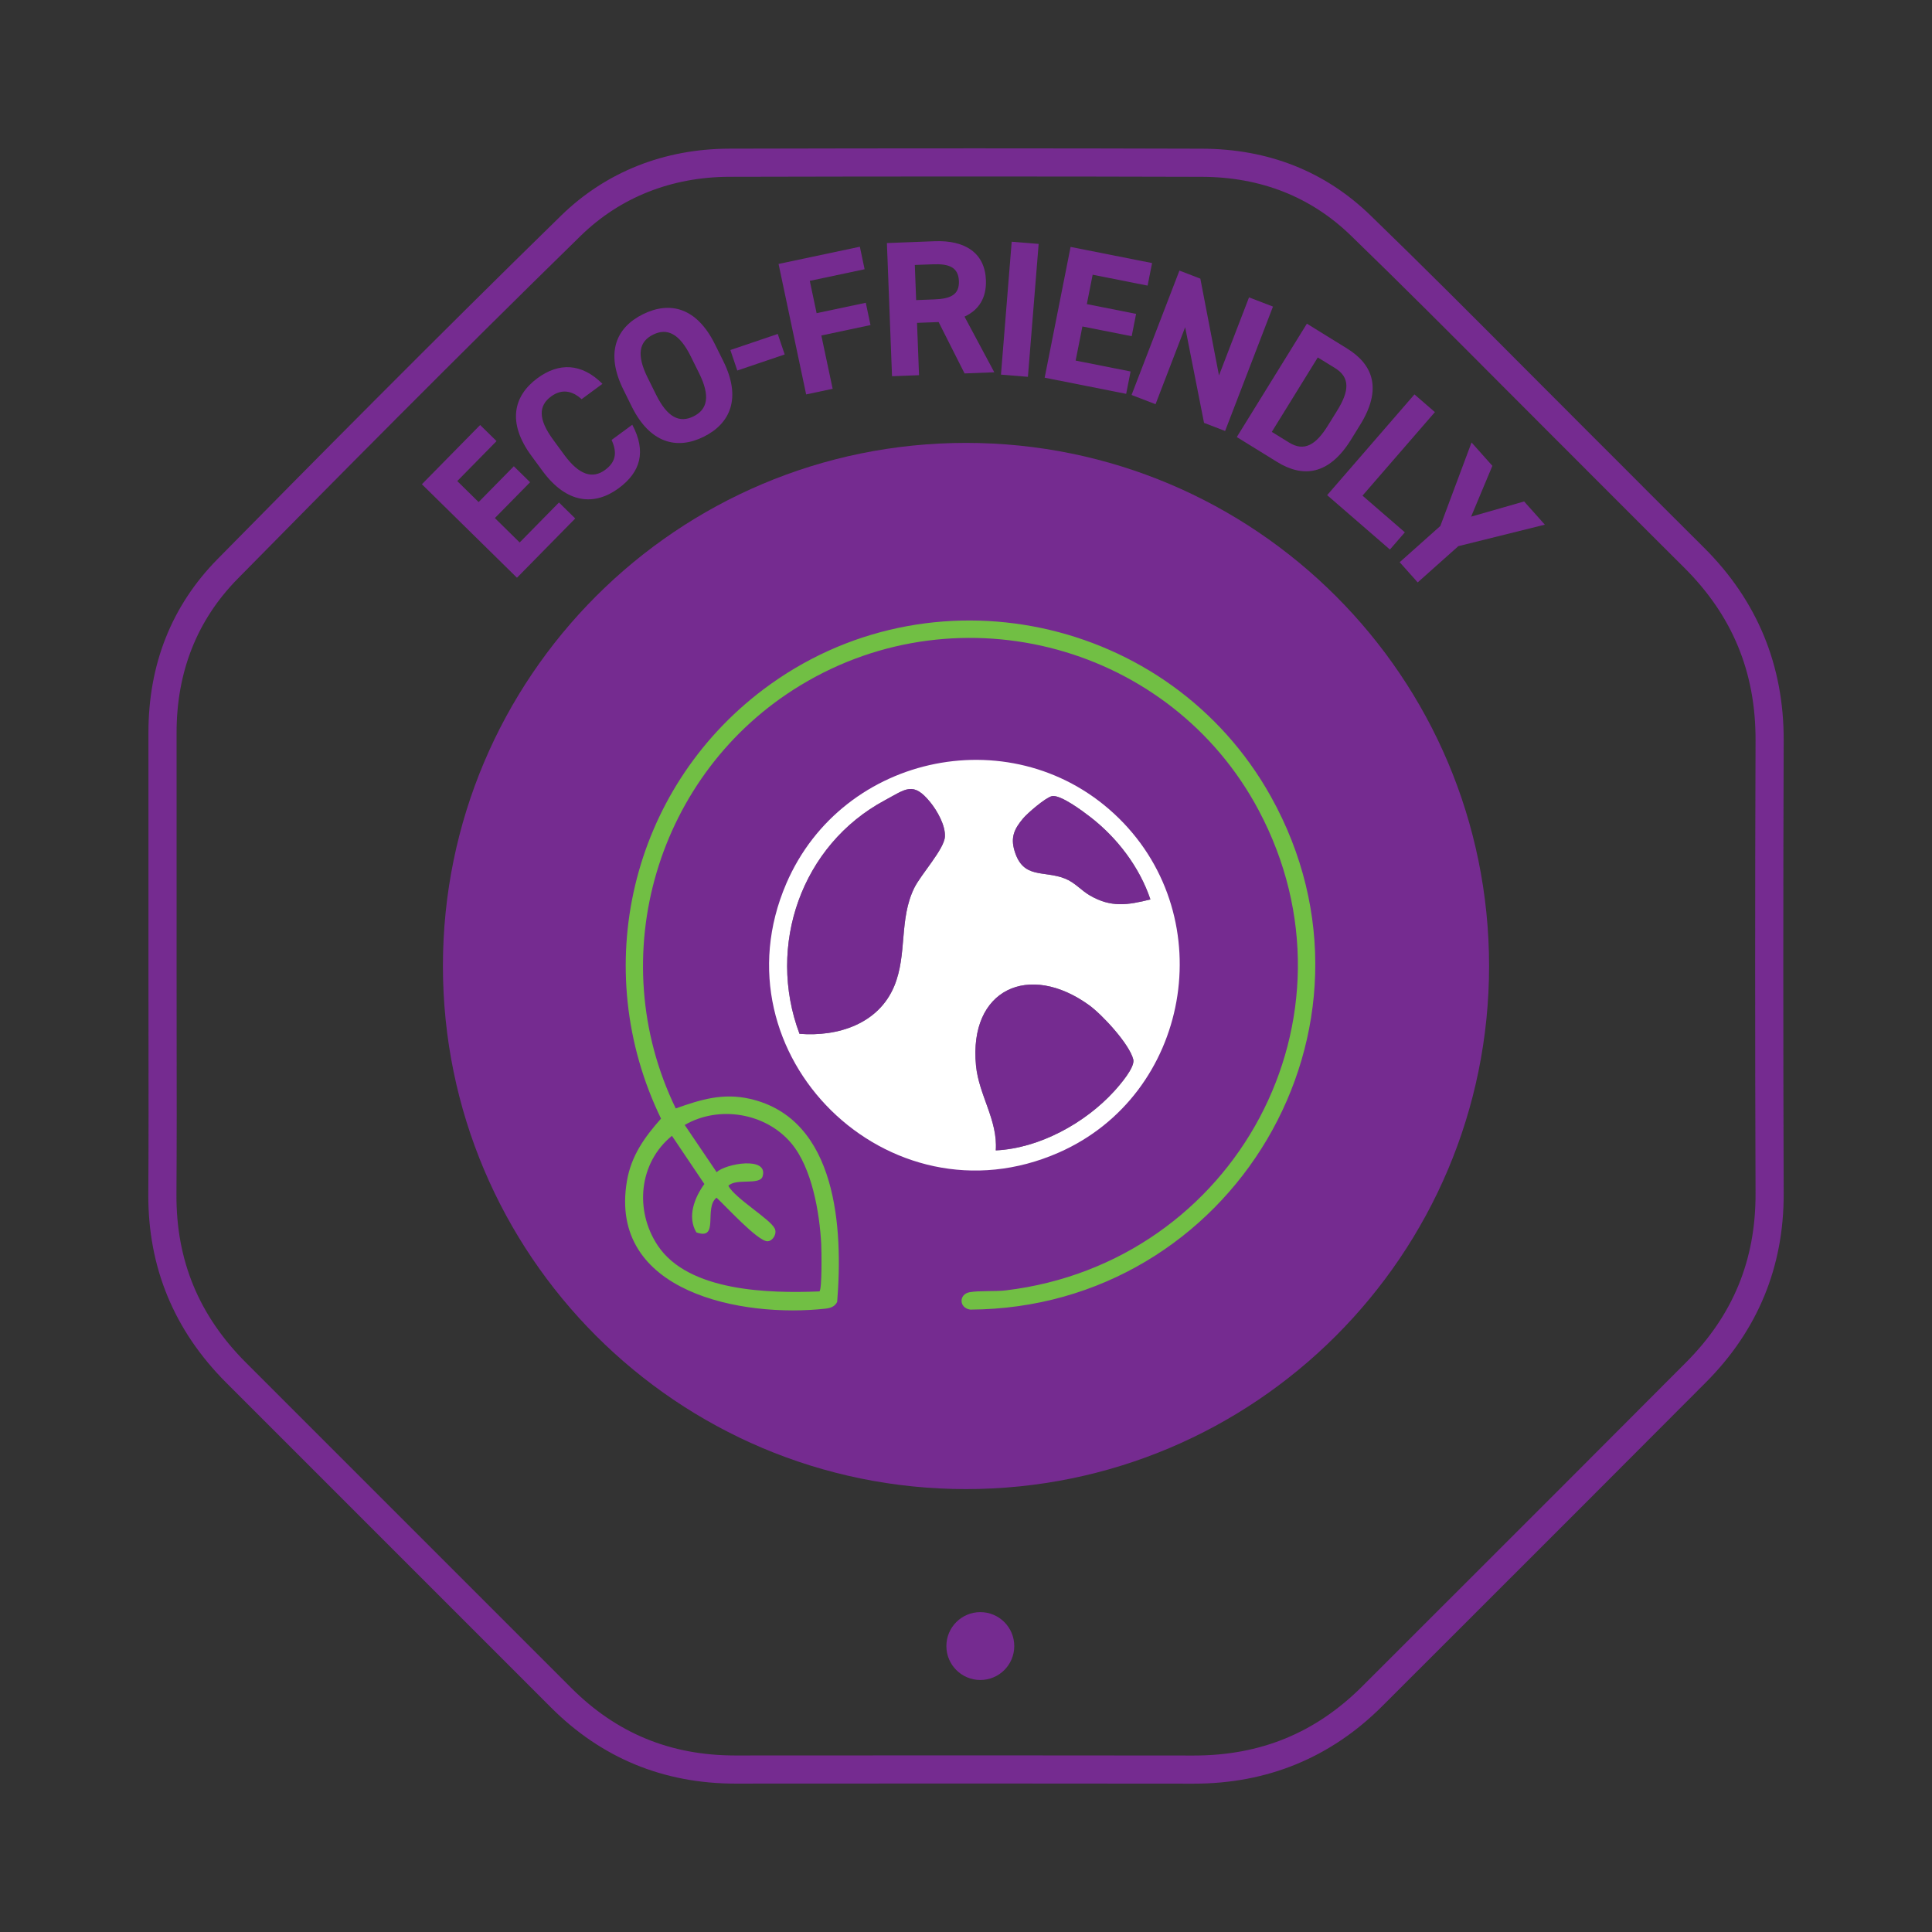 <svg xmlns="http://www.w3.org/2000/svg" xmlns:xlink="http://www.w3.org/1999/xlink" xmlns:inkscape="http://www.inkscape.org/namespaces/inkscape" version="1.1" width="180" height="180" viewBox="0 0 180 180">
<rect x="0" y="0" width="180" height="180" fill="#333333" stroke="none"/>
<g inkscape:groupmode="layer" inkscape:label="Layer 1">
<path transform="matrix(1,0,0,-1,0,180)" d="M111.236 13.821H111.19C97.795 13.843 84.401 13.833 71.007 13.827L68.533 13.825H68.518C61.82 13.825 56.044 16.206 51.347 20.905L45.293 26.96C37.223 35.034 29.152 43.106 21.077 51.177 16.218 56.032 13.776 61.946 13.818 68.753 13.85 73.669 13.841 78.583 13.835 83.499L13.83 89.999 13.831 95.239C13.832 100.728 13.833 106.214 13.829 111.702 13.822 118.112 15.992 123.569 20.275 127.919 28.975 136.755 40.473 148.376 52.26 159.896 56.433 163.974 61.861 166.136 67.962 166.15 84.003 166.189 98.401 166.189 111.976 166.147 118.158 166.13 123.438 164.044 127.671 159.946 132.5 155.271 137.32 150.435 141.983 145.755 143.866 143.864 145.749 141.976 147.638 140.091 149.164 138.567 150.69 137.04 152.214 135.513 154.391 133.333 156.566 131.155 158.751 128.983 163.706 124.06 166.206 118.013 166.182 111.013 166.133 97.079 166.133 82.88 166.182 68.81 166.206 61.983 163.77 56.066 158.945 51.22 151.307 43.552 143.65 35.899 135.993 28.249L128.784 21.046C123.987 16.251 118.083 13.821 111.236 13.821ZM91.695 16.456V16.456C98.195 16.456 104.694 16.452 111.194 16.442H111.237C117.45 16.442 122.583 18.556 126.931 22.901L134.14 30.105C141.796 37.753 149.451 45.403 157.087 53.071 161.464 57.464 163.581 62.611 163.56 68.802 163.51 82.878 163.51 97.083 163.56 111.021 163.581 117.382 161.403 122.651 156.903 127.124 154.716 129.296 152.538 131.479 150.358 133.661 148.835 135.186 147.311 136.712 145.786 138.236 143.895 140.12 142.01 142.013 140.126 143.903 135.472 148.575 130.66 153.403 125.847 158.064 122.118 161.673 117.449 163.511 111.967 163.526 98.398 163.566 84.005 163.567 67.967 163.528 62.565 163.517 57.767 161.611 54.093 158.021 42.321 146.517 30.836 134.909 22.144 126.079 18.36 122.237 16.445 117.401 16.451 111.704 16.456 106.216 16.454 100.728 16.453 95.239L16.452 89.999 16.457 83.503C16.465 78.581 16.471 73.659 16.44 68.737 16.402 62.571 18.525 57.435 22.931 53.03 31.006 44.962 39.077 36.888 47.148 28.814L53.201 22.759C57.446 18.513 62.457 16.446 68.518 16.446H68.532L71.005 16.448C77.901 16.452 84.799 16.456 91.695 16.456" fill="#752b90"/>
<path transform="matrix(1,0,0,-1,0,180)" d="M94.496 26.64C94.496 24.894 93.081 23.479 91.335 23.479 89.588 23.479 88.172 24.894 88.172 26.64 88.172 28.386 89.588 29.802 91.335 29.802 93.081 29.802 94.496 28.386 94.496 26.64" fill="#752b90"/>
<path transform="matrix(1,0,0,-1,0,180)" d="M138.734 89.999C138.734 63.085 116.915 41.265 89.999 41.265 63.084 41.265 41.266 63.085 41.266 89.999 41.266 116.915 63.084 138.736 89.999 138.736 116.915 138.736 138.734 116.915 138.734 89.999" fill="#752b90"/>
<path transform="matrix(1,0,0,-1,0,180)" d="M62.958 76.73C65.302 77.566 67.358 78.194 69.868 77.624 78.029 75.767 78.549 65.47 77.997 58.708 77.796 58.276 77.377 58.13 76.932 58.079 69.241 57.21 56.62 59.532 58.412 69.983 58.814 72.329 60.054 74.054 61.586 75.782 54.81 89.751 58.757 106.429 71.098 115.749 86.599 127.456 108.985 122.655 118.397 105.802 130.439 84.237 114.772 58.105 90.392 57.987 89.325 58.153 89.332 59.419 90.322 59.604 91.213 59.77 92.714 59.659 93.706 59.778 115.121 62.351 127.511 85.239 117.27 104.505 109.113 119.849 89.528 125.208 74.588 116.157 61.199 108.048 56.083 90.89 62.958 76.73ZM62.604 74.177V74.177C59.521 71.677 59.102 67.23 61.28 63.958 64.15 59.645 71.698 59.493 76.345 59.683 76.593 59.854 76.543 63.501 76.511 64.104 76.356 67.04 75.647 71.208 73.71 73.501 71.332 76.316 66.988 77.042 63.793 75.19L66.77 70.79C67.586 71.585 71.613 72.308 71.051 70.401 70.797 69.538 68.562 70.261 67.861 69.519 68.491 68.335 71.767 66.423 72.183 65.534 72.416 65.038 71.985 64.366 71.508 64.354 70.609 64.331 67.554 67.698 66.759 68.413 65.545 67.472 67.057 64.388 64.877 65.183 64.003 66.65 64.713 68.431 65.624 69.691Z" fill="#71bf44"/>
<path transform="matrix(1,0,0,-1,0,180)" d="M104.241 103.765C113.779 94.384 110.868 78.003 98.653 72.622 82.784 65.63 66.403 81.733 73.253 97.671 78.516 109.917 94.69 113.157 104.241 103.765" fill="#ffffff"/>
<path transform="matrix(1,0,0,-1,0,180)" d="M88.792 72.653C89.573 72.573 90.455 72.71 91.25 72.653 91.329 74.888 90.089 76.684 89.633 78.745 87.52 88.308 95.454 93.536 103.024 87.216 104.578 85.919 105.355 84.653 106.465 83.038 106.567 82.888 106.437 82.724 106.84 82.817 108.347 86.604 108.894 90.712 107.683 94.671 105.24 93.934 102.931 93.886 100.69 95.218 100.008 95.622 99.407 96.341 98.706 96.622 96.369 97.562 94.735 96.472 93.252 99.472 91.617 102.782 93.743 104.45 95.88 106.396 96.045 106.546 96.243 106.548 96.164 106.872 93.195 107.544 90.193 107.89 87.182 107.21 87.001 107.007 88.149 106.009 88.34 105.743 91.83 100.854 87.622 99.636 86.328 95.784 85.525 93.392 85.907 90.691 85.1 88.202 83.709 83.913 79.612 82.005 75.318 81.968 77.79 77.126 83.333 73.202 88.792 72.653" fill="#ffffff"/>
<path transform="matrix(1,0,0,-1,0,180)" d="M74.487 83.681C78.063 83.394 81.851 84.605 83.314 88.124 84.546 91.089 83.743 94.349 85.179 97.271 85.803 98.542 87.974 100.884 88.036 102.052 88.093 103.101 87.322 104.458 86.67 105.261 85.073 107.222 84.412 106.499 82.433 105.437 74.675 101.275 71.4 91.9 74.487 83.681" fill="#808285"/>
<path transform="matrix(1,0,0,-1,0,180)" d="M107.182 96.202C106.164 99.226 104.085 101.95 101.571 103.891 100.884 104.421 98.765 106.017 97.989 105.821 97.396 105.673 95.746 104.261 95.313 103.743 94.503 102.775 94.139 102.005 94.518 100.737 95.317 98.067 97.204 98.934 99.214 98.148 100.141 97.784 100.715 97.052 101.538 96.573 103.513 95.427 105.049 95.669 107.182 96.202" fill="#808285"/>
<path transform="matrix(1,0,0,-1,0,180)" d="M92.774 72.821C96.823 73.009 101.096 75.361 103.796 78.323 104.325 78.903 105.768 80.559 105.586 81.292 105.227 82.729 102.694 85.464 101.475 86.347 95.876 90.397 90.241 87.853 90.931 80.72 91.197 77.964 92.973 75.63 92.774 72.821" fill="#808285"/>
<path transform="matrix(1,0,0,-1,0,180)" d="M74.487 83.681C71.4 91.9 74.675 101.275 82.433 105.437 84.412 106.499 85.073 107.222 86.67 105.261 87.322 104.458 88.093 103.101 88.036 102.052 87.974 100.884 85.803 98.542 85.179 97.271 83.743 94.349 84.546 91.089 83.314 88.124 81.851 84.605 78.063 83.394 74.487 83.681" fill="#752b90"/>
<path transform="matrix(1,0,0,-1,0,180)" d="M92.774 72.821C92.973 75.63 91.197 77.964 90.931 80.72 90.241 87.853 95.876 90.397 101.475 86.347 102.694 85.464 105.227 82.729 105.586 81.292 105.768 80.559 104.325 78.903 103.796 78.323 101.096 75.361 96.823 73.009 92.774 72.821" fill="#752b90"/>
<path transform="matrix(1,0,0,-1,0,180)" d="M107.182 96.202C105.049 95.669 103.513 95.427 101.538 96.573 100.715 97.052 100.141 97.784 99.214 98.148 97.204 98.934 95.317 98.067 94.518 100.737 94.139 102.005 94.503 102.775 95.313 103.743 95.746 104.261 97.396 105.673 97.989 105.821 98.765 106.017 100.884 104.421 101.571 103.891 104.085 101.95 106.164 99.226 107.182 96.202" fill="#752b90"/>
<path transform="matrix(1,0,0,-1,0,180)" d="M44.734 140.403 46.262 138.903 42.602 135.179 44.592 133.222 47.873 136.56 49.388 135.071 46.105 131.733 48.417 129.46 52.078 133.183 53.593 131.695 48.165 126.173 39.306 134.884Z" fill="#752b90"/>
<path transform="matrix(1,0,0,-1,0,180)" d="M54.186 142.808C53.305 143.613 52.327 143.788 51.342 143.062 50.166 142.2 50.13 140.942 51.538 139.03L52.581 137.607C53.947 135.751 55.2 135.355 56.373 136.218 57.39 136.964 57.51 137.835 56.98 139.011L58.909 140.429C60.228 137.935 59.692 136.02 57.633 134.507 55.385 132.855 52.802 133.056 50.552 136.114L49.507 137.536C47.236 140.624 47.835 143.12 50.082 144.772 52.069 146.233 54.184 146.183 56.129 144.239Z" fill="#752b90"/>
<path transform="matrix(1,0,0,-1,0,180)" d="M65.557 139.306C63.058 138.067 60.548 138.712 58.862 142.116L58.08 143.696C56.38 147.132 57.403 149.485 59.902 150.724 62.419 151.97 64.911 151.357 66.612 147.921L67.395 146.341C69.081 142.938 68.073 140.552 65.557 139.306ZM61.123 143.233V143.233C62.176 141.104 63.31 140.562 64.614 141.208 65.921 141.856 66.191 143.095 65.137 145.222L64.354 146.802C63.301 148.933 62.151 149.468 60.845 148.821 59.538 148.175 59.284 146.942 60.339 144.815Z" fill="#752b90"/>
<path transform="matrix(1,0,0,-1,0,180)" d="M68.046 147.39 72.46 148.886 73.108 146.976 68.692 145.479Z" fill="#752b90"/>
<path transform="matrix(1,0,0,-1,0,180)" d="M80.111 157.013 80.553 154.915 75.446 153.833 76.082 150.823 80.663 151.792 81.103 149.714 76.522 148.743 77.576 143.776 75.107 143.253 72.536 155.409Z" fill="#752b90"/>
<path transform="matrix(1,0,0,-1,0,180)" d="M89.867 145.208 87.45 149.995 85.437 149.919 85.624 145.044 83.107 144.948 82.631 157.355 87.071 157.526C89.93 157.636 91.759 156.427 91.856 153.909 91.919 152.239 91.189 151.112 89.861 150.501L92.636 145.316ZM87.045 152.105V152.105C88.537 152.163 89.389 152.519 89.339 153.814 89.288 155.108 88.411 155.435 86.919 155.376L85.23 155.314 85.356 152.04Z" fill="#752b90"/>
<path transform="matrix(1,0,0,-1,0,180)" d="M95.769 144.893 93.258 145.097 94.257 157.478 96.769 157.275Z" fill="#752b90"/>
<path transform="matrix(1,0,0,-1,0,180)" d="M107.336 155.491 106.92 153.39 101.8 154.405 101.258 151.667 105.848 150.757 105.436 148.675 100.845 149.583 100.215 146.405 105.335 145.39 104.923 143.306 97.329 144.812 99.744 156.995Z" fill="#752b90"/>
<path transform="matrix(1,0,0,-1,0,180)" d="M118.6 151.437 114.141 139.847 112.177 140.603 110.419 149.515 107.659 142.341 105.425 143.202 109.885 154.79 111.833 154.04 113.57 145.023 116.369 152.294Z" fill="#752b90"/>
<path transform="matrix(1,0,0,-1,0,180)" d="M115.23 139.282 121.76 149.845 125.511 147.526C127.898 146.05 128.81 143.794 126.728 140.427L125.877 139.048C123.804 135.696 121.369 135.487 118.981 136.964ZM123.732 140.374V140.374L124.585 141.751C125.711 143.573 125.808 144.825 124.384 145.706L122.775 146.698 118.491 139.763 120.098 138.771C121.52 137.89 122.606 138.552 123.732 140.374" fill="#752b90"/>
<path transform="matrix(1,0,0,-1,0,180)" d="M126.942 133.823 130.887 130.405 129.496 128.8 123.647 133.868 131.782 143.255 133.686 141.604Z" fill="#752b90"/>
<path transform="matrix(1,0,0,-1,0,180)" d="M139.041 136.599 137.061 131.866 142 133.28 143.929 131.118 135.872 129.116 132.083 125.739 130.405 127.62 134.194 130.997 137.1 138.775Z" fill="#752b90"/>
</g>
</svg>
